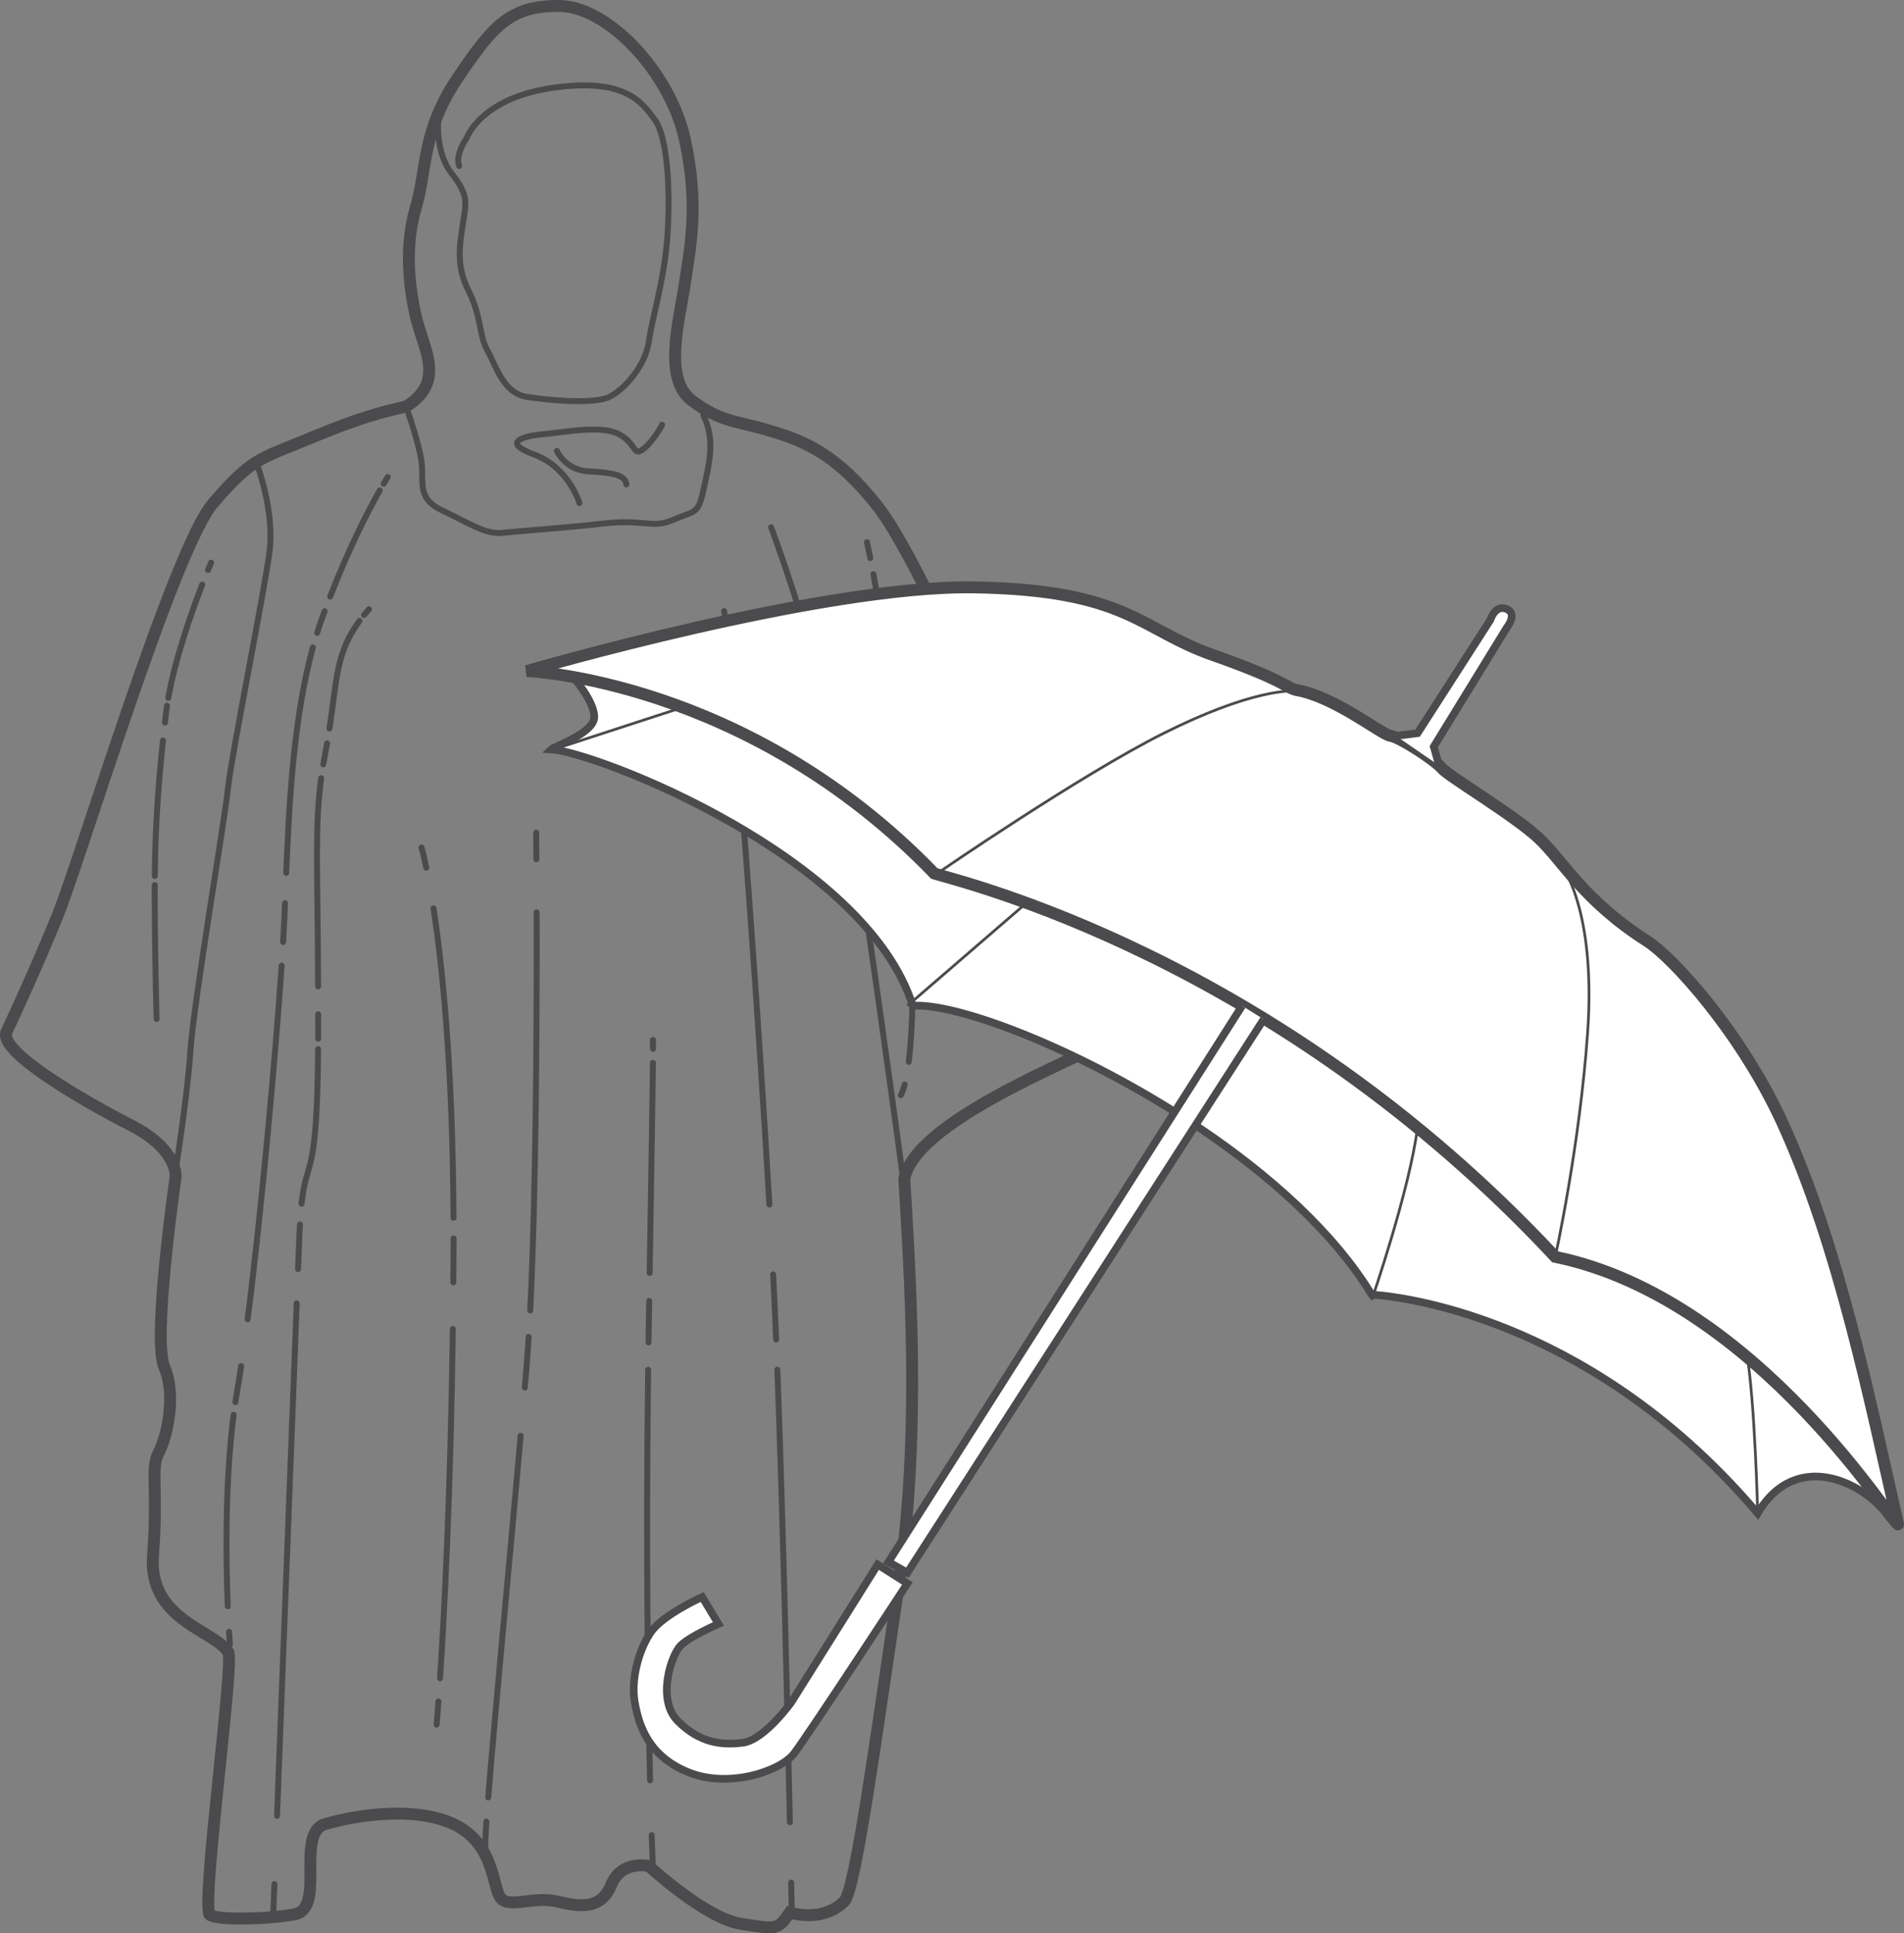 <?xml version="1.0" encoding="utf-8"?>
<!-- Generator: Adobe Illustrator 13.0.0, SVG Export Plug-In . SVG Version: 6.00 Build 14948)  -->
<!DOCTYPE svg PUBLIC "-//W3C//DTD SVG 1.1//EN" "http://www.w3.org/Graphics/SVG/1.1/DTD/svg11.dtd">
<svg version="1.1" id="Vrstva_1" xmlns="http://www.w3.org/2000/svg" xmlns:xlink="http://www.w3.org/1999/xlink" x="0px" y="0px"
	 width="80.051px" height="81.282px" viewBox="0 0 80.051 81.282" enable-background="new 0 0 80.051 81.282" xml:space="preserve">
<rect x="0" y="0" width="80.051" height="81.282" fill="#808080" stroke="none"/>
<g>
	<path fill="none" stroke="#4B4B4D" stroke-width="0.5" stroke-linecap="round" d="M46.707,43.619
		c-0.118,0.43-8.212,3.287-8.686,5.949c0.237,4.031,0.71,10.686-0.237,17.065c-0.948,6.38-1.816,12.838-2.29,13.308
		s-1.264,0.744-2.29,0.47c-0.513,0.744-0.553,0.705-2.053,0.47c-1.5-0.234-3.87-2.427-3.87-2.427s-1.145-0.273-1.579,0.783
		c-0.434,1.057-1.303,0.939-2.29,0.704c-0.987-0.234-2.014,0.313-2.369-0.156s-0.242-2.34-2.053-3.132
		c-1.812-0.791-4.501-0.234-5.449,0.079c-1.066,0.626,0.149,3.535-1.185,3.758c-1.333,0.222-3.316,0.234-3.553,0
		c-0.315-0.744,1.066-10.687,0.79-11.038c-0.632-0.939-3.369-1.354-3.159-4.071c0.215-2.772-0.119-3.64,0.237-4.306
		c0.355-0.665,0.75-2.426,0.237-3.601c-0.513-1.174,0.474-7.984,0.474-7.984s0.144-1.151-1.896-2.192
		c-2.039-1.041-5.583-3.111-5.211-3.914c0.372-0.803,1.185-2.544,2.132-4.854c0.947-2.309,4.896-15.461,6.554-17.379
		c1.658-1.917,1.935-1.839,4.106-2.74c2.171-0.9,2.921-1.057,4.027-1.331c1.658-1.057,0.71-2.388,0.395-3.758
		c-0.316-1.37-0.474-3.014,0-4.619s0.237-3.17,1.737-5.401c1.5-2.231,2.211-3.053,4.264-3.053c2.053,0,4.662,2.771,5.291,5.558
		c0.629,2.788,0.237,4.619,0,6.185c-0.237,1.565-0.905,3.953,0.316,4.854c1.22,0.9,1.776,0.822,3.237,1.252
		c1.461,0.431,2.843,0.979,4.58,3.209s5.448,10.842,7.028,14.404C45.522,39.274,46.825,43.188,46.707,43.619L46.707,43.619z"/>
	<path fill="none" stroke="#4B4B4D" stroke-width="0.25" stroke-linecap="round" d="M18.436,4.865c0,0-0.187,1.486,0.553,2.427
		s0.603,1.251,0.474,2.114c-0.129,0.863-0.306,1.76,0.237,2.818s0.445,1.917,0.79,2.505c0.345,0.588,0.642,1.799,1.659,1.957
		c1.017,0.158,2.854,0.312,3.476,0c0.622-0.312,1.511-1.293,1.659-2.349c0.147-1.055,0.682-2.663,0.79-4.619
		c0.108-1.956-0.029-3.994-0.553-4.697c-0.523-0.703-1.214-1.763-4.266-1.331c-3.051,0.432-3.634,2.114-3.634,2.114
		s-0.503,0.703-0.316,1.174 M17.093,17.156c0,0,0.523,1.446,0.632,2.27c0.108,0.823-0.227,1.525,0.869,2.035
		c1.096,0.511,1.788,1.017,2.528,0.94c0.74-0.077,2.538-0.198,4.266-0.392c1.728-0.194,2.025,0.233,2.923-0.157
		c0.898-0.39,1.037-0.197,1.264-1.252c0.227-1.055,0.523-2.076,0-3.131 M10.772,19.426c0,0,0.8,2.034,0.553,3.836
		s-1.609,8.57-1.738,9.864c-0.129,1.293-1.452,9.08-1.58,11.039c-0.129,1.958-0.632,5.088-0.632,5.088 M32.419,22.166
		c0,0,2.617,6.887,3.634,13.778c1.017,6.891,1.896,13.465,1.896,13.465"/>
	<path fill="none" stroke="#4B4B4D" stroke-width="0.25" stroke-linecap="round" d="M8.502,24.578
		c-0.433,1.115-1.124,3.055-1.426,4.762"/>
	<path fill="none" stroke="#4B4B4D" stroke-width="0.25" stroke-linecap="round" d="M6.853,31.132
		c-0.205,1.935-0.324,3.659-0.345,5.698"/>
	<path fill="none" stroke="#4B4B4D" stroke-width="0.25" stroke-linecap="round" d="M8.875,23.655c0,0-0.047,0.11-0.128,0.306
		 M7.023,29.668c-0.017,0.111-0.031,0.221-0.044,0.329c-0.015,0.127-0.029,0.253-0.043,0.378 M6.505,37.21c0,0.125,0,0.252,0,0.381
		c0.006,2.79,0.079,5.246,0.079,5.246 M24.361,21.15c0,0-0.44-1.498-1.896-2.036s-0.4-0.793,0.395-0.861s2.404-0.401,3.16,0
		c0.756,0.401,0.587,0.969,1.027,0.626s0.79-1.018,0.79-1.018 M23.413,18.958c0,0,0.35,0.812,1.343,0.861s1.535,0.146,1.581,0.548"
		/>
	<path fill="none" stroke="#4B4B4D" stroke-width="0.25" stroke-linecap="round" d="M9.576,67.533
		c-0.077-1.893-0.126-5.145,0.247-8.053"/>
	<path fill="none" stroke="#4B4B4D" stroke-width="0.25" stroke-linecap="round" d="M10.412,55.462
		c0.576-4.493,1.167-11.011,1.429-14.865"/>
	<path fill="none" stroke="#4B4B4D" stroke-width="0.25" stroke-linecap="round" d="M12.034,36.698
		c0.124-3.022,0.316-6.54,1.12-9.478"/>
	<path fill="none" stroke="#4B4B4D" stroke-width="0.25" stroke-linecap="round" d="M13.882,25.081
		c0.834-2.151,1.646-3.689,2.084-4.462"/>
	<path fill="none" stroke="#4B4B4D" stroke-width="0.25" stroke-linecap="round" d="M9.666,69.144c0,0-0.015-0.193-0.036-0.537
		 M9.896,58.948c0.026-0.179,0.055-0.356,0.085-0.531c0.052-0.3,0.104-0.629,0.158-0.982 M11.904,39.604
		c0.022-0.373,0.04-0.706,0.052-0.995c0.009-0.208,0.018-0.42,0.027-0.637 M13.334,26.608c0.064-0.205,0.132-0.407,0.203-0.604
		c0.038-0.104,0.075-0.207,0.113-0.309 M16.131,20.334c0.109-0.185,0.171-0.281,0.171-0.281"/>
	<path fill="none" stroke="#4B4B4D" stroke-width="0.25" stroke-linecap="round" d="M11.647,76.343
		c0.224-5.852,0.62-16.191,0.828-21.551"/>
	<path fill="none" stroke="#4B4B4D" stroke-width="0.25" stroke-linecap="round" d="M12.678,50.608
		c0.221-2.023,0.653-0.881,0.697-6.504"/>
	<path fill="none" stroke="#4B4B4D" stroke-width="0.25" stroke-linecap="round" d="M13.375,41.476
		c-0.022-5.166-0.146-6.741,0.129-8.76"/>
	<path fill="none" stroke="#4B4B4D" stroke-width="0.25" stroke-linecap="round" d="M13.854,30.625
		c0.313-2.06,0.267-3.172,1.259-4.521"/>
	<path fill="none" stroke="#4B4B4D" stroke-width="0.25" stroke-linecap="round" d="M11.482,80.652c0,0,0.021-0.525,0.055-1.437
		 M12.532,53.355c0.024-0.606,0.043-1.095,0.057-1.437c0.006-0.156,0.013-0.302,0.021-0.438 M13.378,43.666
		c0-0.142,0.001-0.287,0.001-0.438c0-0.199,0-0.394,0-0.584 M13.593,32.138c0.03-0.185,0.064-0.376,0.102-0.576
		c0.02-0.106,0.039-0.21,0.057-0.312 M15.307,25.854c0.065-0.08,0.133-0.16,0.206-0.242"/>
	<path fill="none" stroke="#4B4B4D" stroke-width="0.25" stroke-linecap="round" d="M18.227,38.192
		c0.367,2.394,0.807,6.577,0.841,13.005"/>
	<path fill="none" stroke="#4B4B4D" stroke-width="0.25" stroke-linecap="round" d="M19.039,55.875
		c-0.097,7.085-0.368,12.114-0.538,14.682"/>
	<path fill="none" stroke="#4B4B4D" stroke-width="0.25" stroke-linecap="round" d="M17.724,35.634c0,0,0.079,0.27,0.199,0.847
		 M19.07,52.067c0,0.285-0.001,0.575-0.003,0.869c-0.002,0.33-0.004,0.657-0.007,0.979 M18.434,71.534
		c-0.047,0.645-0.077,0.976-0.077,0.976"/>
	<path fill="none" stroke="#4B4B4D" stroke-width="0.25" stroke-linecap="round" d="M22.562,38.356
		c0.01,4.27-0.015,11.702-0.271,16.738"/>
	<path fill="none" stroke="#4B4B4D" stroke-width="0.25" stroke-linecap="round" d="M21.89,60.363
		c-0.457,5.198-1.099,11.881-1.363,15.205"/>
	<path fill="none" stroke="#4B4B4D" stroke-width="0.25" stroke-linecap="round" d="M22.544,35.008c0,0,0.004,0.406,0.008,1.116
		 M22.228,56.208c-0.024,0.393-0.051,0.765-0.079,1.113c-0.026,0.325-0.055,0.664-0.084,1.015 M20.451,76.583
		c-0.037,0.547-0.053,0.903-0.041,1.017"/>
	<path fill="none" stroke="#4B4B4D" stroke-width="0.25" stroke-linecap="round" d="M27.332,74.853
		c-0.088-3.496-0.182-9.492-0.082-17.265"/>
	<path fill="none" stroke="#4B4B4D" stroke-width="0.25" stroke-linecap="round" d="M27.314,53.519
		c0.088-5.163,0.124-7.663,0.137-8.834"/>
	<path fill="none" stroke="#4B4B4D" stroke-width="0.25" stroke-linecap="round" d="M27.442,78.304c0,0-0.018-0.396-0.043-1.15
		 M27.266,56.437c0.006-0.38,0.012-0.764,0.019-1.15c0.003-0.2,0.007-0.396,0.01-0.59 M27.456,44.096
		c0.004-0.736-0.014-0.162-0.014-0.162"/>
	<path fill="none" stroke="#4B4B4D" stroke-width="0.25" stroke-linecap="round" d="M33.21,76.612
		c-0.104-4.752-0.298-12.988-0.527-19.025"/>
	<path fill="none" stroke="#4B4B4D" stroke-width="0.25" stroke-linecap="round" d="M32.347,50.641
		c-0.417-7.224-1.129-17.054-1.583-22.023"/>
	<path fill="none" stroke="#4B4B4D" stroke-width="0.25" stroke-linecap="round" d="M33.289,80.418c0,0-0.009-0.461-0.025-1.269
		 M32.632,56.318c-0.018-0.438-0.036-0.862-0.055-1.268c-0.021-0.463-0.044-0.954-0.071-1.471 M30.623,27.152
		c-0.071-0.689-0.131-1.191-0.178-1.461"/>
	<path fill="none" stroke="#4B4B4D" stroke-width="0.25" stroke-linecap="round" d="M38.207,44.641
		c0.152-1.203,0.255-3.381,0.04-7.257"/>
	<path fill="none" stroke="#4B4B4D" stroke-width="0.25" stroke-linecap="round" d="M38.037,34.361
		c-0.396-4.856-0.978-8.412-1.316-10.22"/>
	<path fill="none" stroke="#4B4B4D" stroke-width="0.25" stroke-linecap="round" d="M37.872,46.047c0,0,0.074-0.101,0.164-0.454
		 M38.218,36.9c-0.01-0.158-0.02-0.319-0.03-0.483c-0.015-0.231-0.03-0.459-0.046-0.686 M36.591,23.466
		c-0.089-0.442-0.142-0.672-0.142-0.672 M39.452,39.392c0.006-0.303-0.005-1.576,0.79-4.462c0.796-2.887,0.869-3.445,0.869-3.445
		s0.389-0.01-1.106-2.192c-1.496-2.182-1.902-2.515-1.975-3.288"/>
	<path fill="#FFFFFF" d="M50.472,47.45c2.903,1.96,5.6,4.357,7.198,6.979c1.815,0.114,9.533,1.306,16.229,9.193
		c1.646-2.78,4.596-1.249,5.561,0.227C65.88,29.903,24.077,28.441,24.077,28.441s0.908,1.021,0.908,1.702s-1.702,1.249-1.816,1.362
		c1.873,0.113,13.222,4.483,15.208,10.781c1.708-0.129,6.328,1.555,10.779,4.313 M49.155,46.599
		c0.441,0.273,0.882,0.558,1.316,0.852"/>
	<path fill="none" stroke="#4B4B4D" stroke-width="0.322" d="M50.472,47.45c2.903,1.96,5.6,4.357,7.198,6.979
		c1.815,0.114,9.533,1.306,16.229,9.193c1.646-2.78,4.596-1.249,5.561,0.227C65.88,29.903,24.077,28.441,24.077,28.441
		s0.908,1.021,0.908,1.702s-1.702,1.249-1.816,1.362c1.873,0.113,13.222,4.483,15.208,10.781c1.708-0.129,6.328,1.555,10.779,4.313
		 M49.155,46.599c0.441,0.273,0.882,0.558,1.316,0.852"/>
	<path fill="#FFFFFF" d="M22.147,28.214c0,0,9.249,0.34,17.137,8.512c1.078,0.34,14.3,3.461,26.104,16.115
		c8.568,1.76,14.47,11.69,14.413,11.236c-1.157-5.057-2.479-11.689-4.88-16.91c-1.722-3.744-4.562-6.893-5.675-7.604
		c-2.667-1.703-3.519-3.348-4.54-4.313c-1.021-0.964-3.802-2.61-4.086-2.951c-0.283-0.34-1.759-1.305-2.156-1.362
		c-0.396-0.057-2.326-1.646-3.972-1.929c-0.454-0.114-0.454-0.397-3.519-1.476s-3.574-2.724-9.987-2.837
		C34.574,24.582,22.147,28.214,22.147,28.214L22.147,28.214z"/>
	<path fill="none" stroke="#4B4B4D" stroke-width="0.5" d="M22.147,28.214c0,0,9.249,0.34,17.137,8.512
		c1.078,0.34,14.3,3.461,26.104,16.115c8.568,1.76,14.47,11.69,14.413,11.236c-1.157-5.057-2.479-11.689-4.88-16.91
		c-1.722-3.744-4.562-6.893-5.675-7.604c-2.667-1.703-3.519-3.348-4.54-4.313c-1.021-0.964-3.802-2.61-4.086-2.951
		c-0.283-0.34-1.759-1.305-2.156-1.362c-0.396-0.057-2.326-1.646-3.972-1.929c-0.454-0.114-0.454-0.397-3.519-1.476
		s-3.574-2.724-9.987-2.837C34.574,24.582,22.147,28.214,22.147,28.214L22.147,28.214z"/>
	<path fill="none" stroke="#4B4B4D" stroke-width="0.114" d="M39.398,36.726c0,0,6.015-4.143,9.533-5.901
		c3.519-1.759,5.448-1.93,6.129-1.703 M65.841,36.726c0,0,1.249,1.873,0.908,6.696c-0.341,4.823-1.361,9.419-1.361,9.419
		 M23.282,31.505l5.22-1.702 M38.149,42.286l4.993-4.312 M57.67,54.657c0,0,1.589-4.597,1.93-7.264 M73.899,63.623
		c0,0-0.114-4.653-0.454-6.696"/>
	<path fill="#FFFFFF" d="M58.691,30.938l0.908-0.113l3.063-4.767c0,0,0.199-0.653,0.682-0.454c0.482,0.198,0,0.794,0,0.794
		l-3.064,4.994l0.227,0.794 M52.223,42.286l-14.868,23.38l0.794,0.454l14.98-23.266 M36.901,65.779l1.249,0.794
		c0,0-4.199,6.413-4.767,7.15s-2.724,1.476-4.426,0.794c-1.702-0.681-2.1-1.985-2.27-2.95c-0.17-0.965,0.17-2.213,0.681-2.951
		c0.511-0.737,2.156-1.476,2.156-1.476l0.681,1.136c0,0-1.192,0.511-1.589,0.907c-0.397,0.397-1.021,2.271-0.114,3.178
		c0.908,0.908,1.816,1.021,2.724,0.908c0.908-0.113,2.043-1.702,2.043-1.702L36.901,65.779L36.901,65.779z"/>
	<path fill="none" stroke="#4B4B4D" stroke-width="0.322" d="M58.691,30.938l0.908-0.113l3.063-4.767c0,0,0.199-0.653,0.682-0.454
		c0.482,0.198,0,0.794,0,0.794l-3.064,4.994l0.227,0.794 M52.223,42.286l-14.868,23.38l0.794,0.454l14.98-23.266 M36.901,65.779
		l1.249,0.794c0,0-4.199,6.413-4.767,7.15s-2.724,1.476-4.426,0.794c-1.702-0.681-2.1-1.985-2.27-2.95
		c-0.17-0.965,0.17-2.213,0.681-2.951c0.511-0.737,2.156-1.476,2.156-1.476l0.681,1.136c0,0-1.192,0.511-1.589,0.907
		c-0.397,0.397-1.021,2.271-0.114,3.178c0.908,0.908,1.816,1.021,2.724,0.908c0.908-0.113,2.043-1.702,2.043-1.702L36.901,65.779
		L36.901,65.779z"/>
</g>
</svg>

